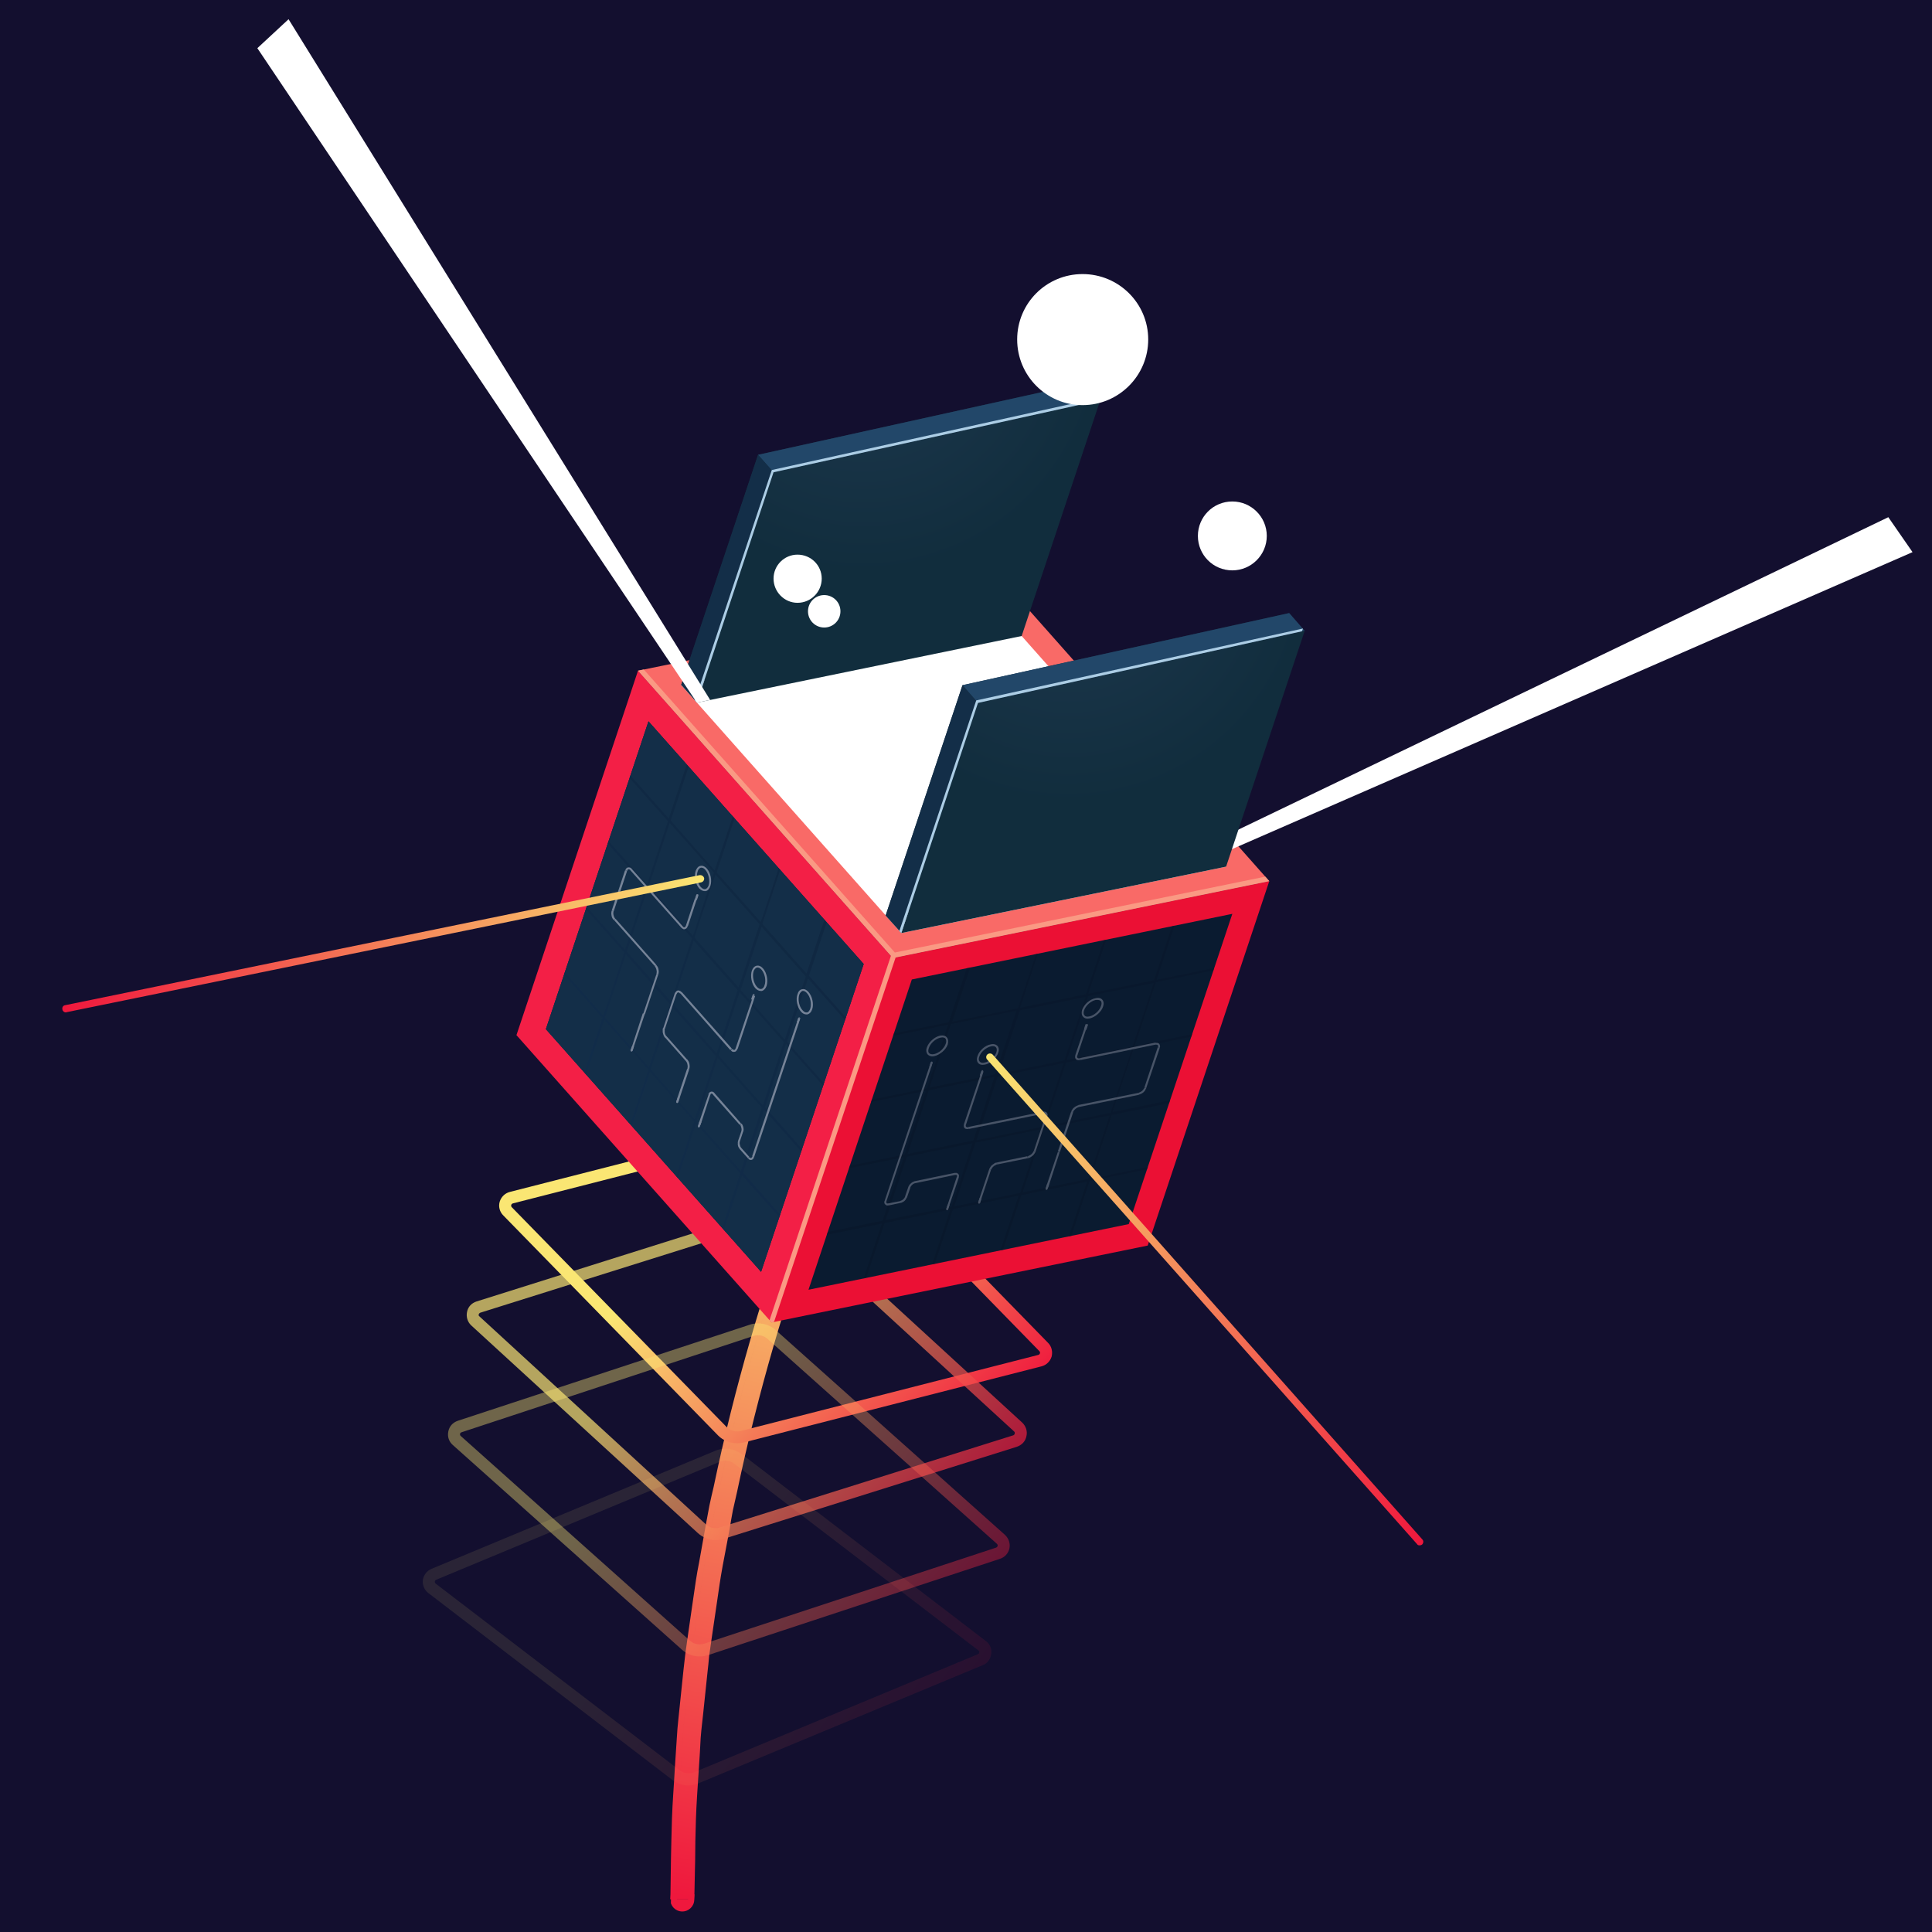 <svg version="1.2" xmlns="http://www.w3.org/2000/svg" viewBox="0 0 774 774" width="774" height="774"><defs><linearGradient id="P" gradientUnits="userSpaceOnUse"/><radialGradient id="g1" cx="0" cy="0" r="1" href="#P" gradientTransform="matrix(688.182,0,0,688.182,138.022,-22.979)"><stop stop-color="#130f2f"/><stop offset="1" stop-color="#130f2f"/></radialGradient><clipPath clipPathUnits="userSpaceOnUse" id="cp1"><path d="m336.65 439.42l0.91-1.84c1.18-2.38 4.06-3.35 6.44-2.18 2.38 1.18 3.35 4.06 2.18 6.44l-0.06 0.12-0.83 1.67z"/></clipPath><linearGradient id="g2" x2="1" href="#P" gradientTransform="matrix(-11.499,17.86,-9.654,-6.216,354.632,424.719)"><stop stop-color="#fae673"/><stop offset="1" stop-color="#fae573"/></linearGradient><linearGradient id="g3" x2="1" href="#P" gradientTransform="matrix(-70.376,318.905,-27.113,-5.983,346.121,441.955)"><stop stop-color="#fae673"/><stop offset="1" stop-color="#ef183d"/></linearGradient><clipPath clipPathUnits="userSpaceOnUse" id="cp2"><path d="m278.18 758.9l-0.03 1.95-0.01 0.22c-0.05 2.65-2.24 4.76-4.89 4.71-2.66-0.05-4.77-2.24-4.71-4.89l0.03-1.98z"/></clipPath><linearGradient id="g4" x2="1" href="#P" gradientTransform="matrix(-2.441,1.956,-2.066,-2.578,278.185,758.904)"><stop stop-color="#ef193d"/><stop offset="1" stop-color="#ef183d"/></linearGradient><linearGradient id="g5" x2="1" href="#P" gradientTransform="matrix(97.219,99.527,-59.843,58.455,329.527,445.471)"><stop stop-color="#fae673"/><stop offset="1" stop-color="#ef183d"/></linearGradient><linearGradient id="g6" x2="1" href="#P" gradientTransform="matrix(102.531,94.046,-56.547,61.649,314.257,482.549)"><stop stop-color="#fae673"/><stop offset="1" stop-color="#ef183d"/></linearGradient><linearGradient id="g7" x2="1" href="#P" gradientTransform="matrix(103.772,92.674,-55.723,62.397,306.168,528.766)"><stop stop-color="#fae673"/><stop offset="1" stop-color="#ef183d"/></linearGradient><linearGradient id="g8" x2="1" href="#P" gradientTransform="matrix(110.502,84.538,-50.83,66.442,292.244,578.829)"><stop stop-color="#fae673"/><stop offset="1" stop-color="#ef183d"/></linearGradient><clipPath clipPathUnits="userSpaceOnUse" id="cp3"><path d="m304.9 509.47l-86.21-97.21 41.09-123.26 86.2 97.22z"/></clipPath><linearGradient id="g9" x2="1" href="#P" gradientTransform="matrix(193.349,-127.214,218.462,332.036,74.686,283.275)"><stop stop-color="#123054"/><stop offset="1" stop-color="#0a1b30"/></linearGradient><clipPath clipPathUnits="userSpaceOnUse" id="cp4"><path d="m323.9 516.66l128.34-26.27 41.43-124.27-128.34 26.26z"/></clipPath><linearGradient id="g10" x2="1" href="#P" gradientTransform="matrix(194.944,-128.263,74.283,112.902,199.261,324.415)"><stop stop-color="#071528"/><stop offset="1" stop-color="#081629"/></linearGradient><clipPath clipPathUnits="userSpaceOnUse" id="cp5"><path d="m272.29 439.78l-0.62 1.86c-0.06 0.21-0.29 0.32-0.49 0.25-0.21-0.07-0.32-0.29-0.25-0.5l0.62-1.86z"/></clipPath><linearGradient id="g11" x2="1" href="#P" gradientTransform="matrix(1,0,0,1.932,270.431,442.884)"><stop stop-color="#dad9e8"/><stop offset="1" stop-color="#dad9e8"/></linearGradient><linearGradient id="g12" x2="1" href="#P" gradientTransform="matrix(.999,0,0,1.222,270.953,441.392)"><stop stop-color="#dad9e8"/><stop offset="1" stop-color="#dad9e8"/></linearGradient><clipPath clipPathUnits="userSpaceOnUse" id="cp6"><path d="m300.93 400.32l0.62-1.86c0.07-0.21 0.29-0.32 0.5-0.25 0.2 0.07 0.31 0.29 0.25 0.5l-0.62 1.86z"/></clipPath><linearGradient id="g13" x2="1" href="#P" gradientTransform="matrix(1,0,0,1.932,300.929,400.317)"><stop stop-color="#dad9e8"/><stop offset="1" stop-color="#dad9e8"/></linearGradient><clipPath clipPathUnits="userSpaceOnUse" id="cp7"><path d="m280.97 449.56l-0.62 1.86c-0.07 0.21-0.29 0.32-0.5 0.25-0.2-0.07-0.32-0.29-0.25-0.5l0.62-1.86z"/></clipPath><linearGradient id="g14" x2="1" href="#P" gradientTransform="matrix(1,0,0,1.932,279.106,452.667)"><stop stop-color="#dad9e8"/><stop offset="1" stop-color="#dad9e8"/></linearGradient><linearGradient id="g15" x2="1" href="#P" gradientTransform="matrix(1,0,0,1.388,279.604,451.126)"><stop stop-color="#dad9e8"/><stop offset="1" stop-color="#dad9e8"/></linearGradient><clipPath clipPathUnits="userSpaceOnUse" id="cp8"><path d="m319.19 409.71l0.62-1.86c0.07-0.21 0.29-0.32 0.5-0.25 0.2 0.07 0.31 0.29 0.24 0.5l-0.62 1.86z"/></clipPath><linearGradient id="g16" x2="1" href="#P" gradientTransform="matrix(1,0,0,1.932,319.188,409.711)"><stop stop-color="#dad9e8"/><stop offset="1" stop-color="#dad9e8"/></linearGradient><clipPath clipPathUnits="userSpaceOnUse" id="cp9"><path d="m254 419.15l-0.62 1.86c-0.07 0.2-0.29 0.32-0.5 0.25-0.2-0.07-0.32-0.29-0.25-0.5l0.62-1.86z"/></clipPath><linearGradient id="g17" x2="1" href="#P" gradientTransform="matrix(1,0,0,1.932,252.135,422.252)"><stop stop-color="#dad9e8"/><stop offset="1" stop-color="#dad9e8"/></linearGradient><linearGradient id="g18" x2="1" href="#P" gradientTransform="matrix(.999,0,0,2.105,252.655,420.76)"><stop stop-color="#dad9e8"/><stop offset="1" stop-color="#dad9e8"/></linearGradient><clipPath clipPathUnits="userSpaceOnUse" id="cp10"><path d="m278.44 360.36l0.62-1.86c0.07-0.2 0.29-0.31 0.5-0.24 0.2 0.06 0.31 0.29 0.24 0.49l-0.62 1.86z"/></clipPath><linearGradient id="g19" x2="1" href="#P" gradientTransform="matrix(1,0,0,1.932,278.438,360.365)"><stop stop-color="#dad9e8"/><stop offset="1" stop-color="#dad9e8"/></linearGradient><linearGradient id="g20" x2="1" href="#P" gradientTransform="matrix(5.756,6.492,-5.146,4.563,280.164,344.548)"><stop stop-color="#dad9e8"/><stop offset="1" stop-color="#dad9e8"/></linearGradient><linearGradient id="g21" x2="1" href="#P" gradientTransform="matrix(5.756,6.491,-5.147,4.564,302.636,384.56)"><stop stop-color="#dad9e8"/><stop offset="1" stop-color="#dad9e8"/></linearGradient><linearGradient id="g22" x2="1" href="#P" gradientTransform="matrix(5.756,6.492,-5.146,4.563,320.896,393.954)"><stop stop-color="#dad9e8"/><stop offset="1" stop-color="#dad9e8"/></linearGradient><clipPath clipPathUnits="userSpaceOnUse" id="cp11"><path d="m393.24 480.1l-0.62 1.86c-0.07 0.2-0.29 0.31-0.5 0.24-0.2-0.06-0.31-0.29-0.25-0.49l0.62-1.86z"/></clipPath><linearGradient id="g23" x2="1" href="#P" gradientTransform="matrix(1,0,0,1.932,391.377,483.2)"><stop stop-color="#dad9e8"/><stop offset="1" stop-color="#dad9e8"/></linearGradient><linearGradient id="g24" x2="1" href="#P" gradientTransform="matrix(.997,0,0,1.574,391.902,481.707)"><stop stop-color="#dad9e8"/><stop offset="1" stop-color="#dad9e8"/></linearGradient><clipPath clipPathUnits="userSpaceOnUse" id="cp12"><path d="m392.52 430.85l0.62-1.86c0.07-0.21 0.29-0.32 0.5-0.25 0.2 0.07 0.31 0.29 0.25 0.5l-0.62 1.86z"/></clipPath><linearGradient id="g25" x2="1" href="#P" gradientTransform="matrix(1,0,0,1.932,392.519,430.847)"><stop stop-color="#dad9e8"/><stop offset="1" stop-color="#dad9e8"/></linearGradient><clipPath clipPathUnits="userSpaceOnUse" id="cp13"><path d="m380.43 482.72l-0.62 1.86c-0.07 0.2-0.29 0.31-0.5 0.25-0.2-0.07-0.31-0.3-0.25-0.5l0.62-1.86z"/></clipPath><linearGradient id="g26" x2="1" href="#P" gradientTransform="matrix(1,0,0,1.932,378.567,485.821)"><stop stop-color="#dad9e8"/><stop offset="1" stop-color="#dad9e8"/></linearGradient><linearGradient id="g27" x2="1" href="#P" gradientTransform="matrix(.998,0,0,1.969,379.04,484.329)"><stop stop-color="#dad9e8"/><stop offset="1" stop-color="#dad9e8"/></linearGradient><clipPath clipPathUnits="userSpaceOnUse" id="cp14"><path d="m372.28 427.41l0.62-1.86c0.06-0.21 0.29-0.32 0.49-0.25 0.21 0.07 0.32 0.29 0.25 0.5l-0.62 1.86z"/></clipPath><linearGradient id="g28" x2="1" href="#P" gradientTransform="matrix(1,0,0,1.932,372.275,427.407)"><stop stop-color="#dad9e8"/><stop offset="1" stop-color="#dad9e8"/></linearGradient><clipPath clipPathUnits="userSpaceOnUse" id="cp15"><path d="m420.26 474.57l-0.62 1.86c-0.07 0.2-0.3 0.32-0.5 0.25-0.21-0.07-0.32-0.3-0.25-0.5l0.62-1.86z"/></clipPath><linearGradient id="g29" x2="1" href="#P" gradientTransform="matrix(1,0,0,1.932,418.392,477.672)"><stop stop-color="#dad9e8"/><stop offset="1" stop-color="#dad9e8"/></linearGradient><linearGradient id="g30" x2="1" href="#P" gradientTransform="matrix(.999,0,0,1.435,418.89,476.179)"><stop stop-color="#dad9e8"/><stop offset="1" stop-color="#dad9e8"/></linearGradient><clipPath clipPathUnits="userSpaceOnUse" id="cp16"><path d="m434.48 412.38l0.62-1.86c0.07-0.21 0.29-0.32 0.5-0.25 0.21 0.07 0.32 0.29 0.25 0.5l-0.62 1.86z"/></clipPath><linearGradient id="g31" x2="1" href="#P" gradientTransform="matrix(1,0,0,1.932,434.484,412.38)"><stop stop-color="#dad9e8"/><stop offset="1" stop-color="#dad9e8"/></linearGradient><linearGradient id="g32" x2="1" href="#P" gradientTransform="matrix(-8.499,1.739,-1.379,-6.737,443.338,398.94)"><stop stop-color="#dad9e8"/><stop offset="1" stop-color="#dad9e8"/></linearGradient><linearGradient id="g33" x2="1" href="#P" gradientTransform="matrix(-8.5,1.739,-1.379,-6.739,401.354,417.466)"><stop stop-color="#dad9e8"/><stop offset="1" stop-color="#dad9e8"/></linearGradient><linearGradient id="g34" x2="1" href="#P" gradientTransform="matrix(-8.5,1.739,-1.379,-6.738,381.11,414.026)"><stop stop-color="#dad9e8"/><stop offset="1" stop-color="#dad9e8"/></linearGradient><radialGradient id="g35" cx="0" cy="0" r="1" href="#P" gradientTransform="matrix(91.646,30.549,-30.549,91.646,340.033,125.875)"><stop stop-color="#1e394f"/><stop offset="1" stop-color="#112d3d"/></radialGradient><radialGradient id="g36" cx="0" cy="0" r="1" href="#P" gradientTransform="matrix(91.646,30.549,-30.549,91.646,346.273,132.917)"><stop stop-color="#1e394f"/><stop offset="1" stop-color="#112d3d"/></radialGradient><linearGradient id="g37" x2="1" href="#P" gradientTransform="matrix(-284.215,130.513,-6.852,-14.921,799.8,468.919)"><stop stop-color="#fff"/><stop offset="1" stop-color="#fff"/></linearGradient><radialGradient id="g38" cx="0" cy="0" r="1" href="#P" gradientTransform="matrix(91.646,30.549,-30.549,91.646,421.925,218.222)"><stop stop-color="#1e394f"/><stop offset="1" stop-color="#112d3d"/></radialGradient><radialGradient id="g39" cx="0" cy="0" r="1" href="#P" gradientTransform="matrix(91.646,30.549,-30.549,91.646,428.165,225.263)"><stop stop-color="#1e394f"/><stop offset="1" stop-color="#112d3d"/></radialGradient><linearGradient id="g40" x2="1" href="#P" gradientTransform="matrix(215.993,71.998,-41.958,125.874,66.491,279.159)"><stop stop-color="#ef183d"/><stop offset="1" stop-color="#fae673"/></linearGradient><linearGradient id="g41" x2="1" href="#P" gradientTransform="matrix(-215.993,-71.998,41.959,-125.877,611.631,493.644)"><stop stop-color="#ef183d"/><stop offset="1" stop-color="#fae673"/></linearGradient><linearGradient id="g42" x2="1" href="#P" gradientTransform="matrix(169.764,262.663,-13.79,8.913,355.934,-60.935)"><stop stop-color="#fff"/><stop offset="1" stop-color="#fff"/></linearGradient><radialGradient id="g43" cx="0" cy="0" r="1" href="#P" gradientTransform="matrix(13.816,0,0,13.816,493.669,214.719)"><stop stop-color="#fff"/><stop offset="1" stop-color="#fff"/></radialGradient><radialGradient id="g44" cx="0" cy="0" r="1" href="#P" gradientTransform="matrix(26.266,0,0,26.266,433.718,136.03)"><stop stop-color="#fff"/><stop offset="1" stop-color="#fff"/></radialGradient><radialGradient id="g45" cx="0" cy="0" r="1" href="#P" gradientTransform="matrix(9.632,0,0,9.632,319.547,231.822)"><stop stop-color="#fff"/><stop offset="1" stop-color="#fff"/></radialGradient><radialGradient id="g46" cx="0" cy="0" r="1" href="#P" gradientTransform="matrix(6.478,0,0,6.478,330.209,244.886)"><stop stop-color="#fff"/><stop offset="1" stop-color="#fff"/></radialGradient></defs><style>.a{fill:url(#g1)}.b{fill:url(#g2)}.c{fill:url(#g3)}.d{fill:url(#g4)}.e{fill:url(#g5)}.f{opacity:.7;fill:url(#g6)}.g{opacity:.4;fill:url(#g7)}.h{opacity:.1;fill:url(#g8)}.i{fill:#f31f46}.j{fill:#132e48}.k{fill:#eb1034}.l{fill:#0a1b30}.m{fill:#f96a67}.n{fill:#fa9983}.o{fill:#fff}.p{fill:url(#g9)}.q{fill:url(#g10)}.r{fill:url(#g11)}.s{fill:url(#g12)}.t{fill:url(#g13)}.u{fill:url(#g14)}.v{fill:url(#g15)}.w{fill:url(#g16)}.x{fill:url(#g17)}.y{fill:url(#g18)}.z{fill:url(#g19)}.A{fill:url(#g20)}.B{fill:url(#g21)}.C{fill:url(#g22)}.D{fill:url(#g23)}.E{fill:url(#g24)}.F{fill:url(#g25)}.G{fill:url(#g26)}.H{fill:url(#g27)}.I{fill:url(#g28)}.J{fill:url(#g29)}.K{fill:url(#g30)}.L{fill:url(#g31)}.M{fill:url(#g32)}.N{fill:url(#g33)}.O{fill:url(#g34)}.P{fill:url(#g35)}.Q{fill:#224769}.R{fill:url(#g36)}.S{fill:#accde5}.T{fill:url(#g37)}.U{fill:url(#g38)}.V{fill:url(#g39)}.W{fill:url(#g40)}.X{fill:url(#g41)}.Y{fill:url(#g42)}.Z{fill:url(#g43)}.a0{fill:url(#g44)}.a1{fill:url(#g45)}.a2{fill:url(#g46)}</style><path class="a" d="m1164 856h-1200v-900h1200z"/><g clip-path="url(#cp1)"><path class="b" d="m354.6 424.7q-2.1-1.1-2.1-1.1l-8.5 17.3q0 0 2.1 1.1zm-8.5 17.2q-2.1-1.1-2.1-1.1l-0.9 1.7q0 0 2.2 1.1zm6.4-18.4l-2.2-1.1-8.5 17.3 2.1 1.1zm-8.5 17.2l-2.1-1.1-0.9 1.8 2.2 1zm6.4-18.3l-2.2-1.1-8.5 17.2 2.1 1.1zm-8.5 17.3l-2.1-1.1-0.9 1.8 2.2 1zm6.3-18.3q0 0-2.1-1.1l-8.5 17.2q2.1 1.1 2.1 1.1zm-8.5 17.3q0 0-2.1-1.1l-0.9 1.8q2.1 1.1 2.1 1.1z"/></g><path class="c" d="m346.1 442q-2.1-1.1-2.1-1.1-0.9 1.7-0.9 1.7 0 0 2.2 1 0 0 0.8-1.6zm-67.6 302.9c0-4.4 0.1-9.8 0.3-16 0.2-6.1 0.7-13.1 1.2-20.7q0.4-5.7 0.7-11.9c0.3-4.1 0.9-8.3 1.3-12.6q0.7-6.5 1.4-13.4 0.4-3.4 0.7-6.9c0.3-2.3 0.7-4.6 1-7q1-7.1 2.1-14.3c0.7-4.9 1.4-9.8 2.3-14.7q1.4-7.4 2.8-14.8 0.6-3.8 1.3-7.5 0.8-3.7 1.7-7.5c8.3-39.7 20-78.7 30.6-107.3 5.2-14.3 10.1-26 13.6-34.1 3.6-8.1 5.8-12.6 5.8-12.6q-2.2-1-2.2-1c0 0-2.2 4.5-5.8 12.7-3.5 8.1-8.4 19.9-13.7 34.2-10.6 28.6-22.3 67.8-30.7 107.6q-0.8 3.8-1.6 7.5-0.7 3.8-1.4 7.5-1.4 7.5-2.7 14.9c-1 4.9-1.7 9.8-2.4 14.7q-1 7.3-2.1 14.4c-0.3 2.4-0.7 4.7-1 7q-0.3 3.5-0.7 7-0.7 6.8-1.4 13.3c-0.4 4.4-1 8.6-1.3 12.7q-0.3 6.2-0.7 11.9c-0.5 7.7-1 14.6-1.2 20.8-0.2 6.2-0.3 11.7-0.3 16.1-0.2 8.9-0.3 14-0.3 14q0 0 2.4 0c0 0 0.1-5.1 0.3-14zm-0.3 14q-2.4 0-2.4 0 0 0-0.1 2 0 0 2.4 0 0.1-2 0.1-2zm65.8-318l-2.2-1.1q-0.8 1.7-0.8 1.7l2.1 1.1q0 0 0.9-1.7zm-67.9 304c0-4.4 0.1-9.9 0.3-16.1 0.2-6.2 0.7-13.1 1.2-20.8q0.4-5.7 0.7-11.9c0.3-4.1 0.9-8.3 1.3-12.7q0.7-6.5 1.4-13.3 0.4-3.5 0.7-7c0.3-2.3 0.7-4.6 1-7q1.1-7.1 2.1-14.4c0.7-4.9 1.4-9.8 2.4-14.7q1.3-7.4 2.7-14.9 0.7-3.7 1.4-7.5 0.8-3.7 1.6-7.5c8.4-39.8 20.1-79 30.7-107.6 5.3-14.3 10.2-26.1 13.7-34.2 3.6-8.2 5.8-12.7 5.8-12.7l-2.1-1.1c0 0-2.3 4.6-5.9 12.8-3.5 8.2-8.5 20-13.7 34.4-10.7 28.7-22.4 68-30.8 107.9q-0.9 3.8-1.7 7.5-0.7 3.8-1.4 7.6-1.3 7.5-2.7 14.9c-1 4.9-1.6 9.9-2.3 14.7q-1.1 7.4-2.1 14.5c-0.4 2.4-0.8 4.7-1 7q-0.4 3.5-0.8 7-0.7 6.9-1.4 13.4c-0.4 4.4-1 8.6-1.2 12.7q-0.4 6.2-0.8 12c-0.5 7.6-1 14.6-1.2 20.8-0.2 6.3-0.3 11.7-0.3 16.2-0.2 8.9-0.3 14-0.3 14h2.4c0 0 0.1-5.1 0.3-14zm-0.3 14h-2.4q0 0-0.1 2h2.4q0.1-2 0.1-2zm66-319.1l-2.1-1.1q-0.9 1.8-0.9 1.8l2.2 1q0 0 0.8-1.7zm-68.1 305.1c0-4.5 0.1-9.9 0.3-16.2 0.2-6.2 0.7-13.2 1.2-20.8q0.4-5.8 0.8-12c0.2-4.1 0.8-8.3 1.2-12.7q0.7-6.5 1.4-13.4 0.4-3.5 0.8-7c0.2-2.3 0.6-4.6 1-7q1-7.1 2.1-14.5c0.7-4.8 1.3-9.8 2.3-14.7q1.4-7.4 2.7-14.9 0.7-3.8 1.4-7.6 0.8-3.7 1.7-7.5c8.4-39.9 20.1-79.2 30.8-107.9 5.2-14.4 10.2-26.2 13.7-34.4 3.6-8.2 5.9-12.8 5.9-12.8l-2.2-1c0 0-2.3 4.6-5.9 12.8-3.5 8.3-8.5 20.1-13.8 34.5-10.7 28.9-22.4 68.2-30.9 108.4q-0.8 3.7-1.6 7.5-0.7 3.7-1.4 7.5-1.4 7.5-2.8 15c-0.9 4.9-1.6 9.9-2.3 14.8q-1.1 7.3-2.1 14.5c-0.4 2.3-0.7 4.7-1 7q-0.4 3.6-0.8 7-0.7 6.9-1.4 13.5c-0.4 4.4-1 8.6-1.2 12.7q-0.4 6.3-0.8 12c-0.4 7.7-1 14.7-1.2 20.9-0.2 6.3-0.3 11.7-0.4 16.2-0.1 9-0.2 14.1-0.2 14.1h2.4c0 0 0.1-5.1 0.3-14zm-0.3 14h-2.4q0 0-0.1 2h2.4q0.1-2 0.1-2zm66.3-320.2q0 0-2.1-1.1-0.9 1.8-0.9 1.8 2.1 1.1 2.1 1.1 0 0 0.9-1.8zm-68.5 306.1c0.1-4.5 0.2-9.9 0.4-16.2 0.2-6.2 0.8-13.2 1.2-20.9q0.4-5.7 0.8-12c0.2-4.1 0.8-8.3 1.2-12.7q0.7-6.6 1.4-13.5 0.4-3.4 0.8-7c0.3-2.3 0.6-4.7 1-7q1-7.2 2.1-14.5c0.7-4.9 1.4-9.9 2.3-14.8q1.4-7.5 2.8-15 0.7-3.8 1.4-7.5 0.8-3.8 1.6-7.5c8.5-40.2 20.2-79.5 30.9-108.4 5.3-14.4 10.3-26.2 13.8-34.5 3.6-8.2 5.9-12.8 5.9-12.8q0 0-2.1-1.1c0 0-2.3 4.7-6 13-3.6 8.2-8.5 20.1-13.8 34.6-10.8 28.9-22.6 68.4-31 108.7q-0.9 3.7-1.7 7.5-0.7 3.8-1.4 7.5-1.4 7.6-2.7 15.1c-1 4.9-1.7 9.9-2.4 14.8q-1.1 7.4-2.1 14.5c-0.3 2.4-0.7 4.8-1 7.1q-0.4 3.6-0.8 7-0.7 6.9-1.4 13.5c-0.4 4.4-1 8.7-1.2 12.8q-0.4 6.3-0.8 12.1c-0.4 7.6-1 14.7-1.2 21-0.2 6.2-0.3 11.7-0.4 16.2-0.1 9-0.2 14.1-0.2 14.1q2.4 0 2.4 0c0 0 0.1-5.1 0.2-14.1zm-0.2 14.1q0 0-2.4 0 0 0-0.1 2 2.4 0 2.4 0 0.1-2 0.1-2z"/><g clip-path="url(#cp2)"><path class="d" d="m278.2 758.9q-2.4 0-2.4 0l-0.1 2q0 0 2.4 0zm0 1.9q-2.4 0-2.4 0l-0.4 19.2q0 0 2.4 0zm-2.3-1.9h-2.4l-0.1 1.9h2.4zm0 2h-2.4l-0.4 19.2h2.4zm-2.3-1.9h-2.4l-0.1 1.9h2.4zm0 2h-2.4l-0.4 19.2h2.4zm-2.4-2q0 0-2.4 0v2q2.4 0 2.4 0zm0 2q0 0-2.4 0l-0.4 19.2q2.4 0 2.4 0z"/></g><path fill-rule="evenodd" class="e" d="m295.3 578.2c-2.9 0-5.6-1.1-7.6-3.1l-86.1-88.2c-1.4-1.4-2-3.5-1.4-5.5 0.6-1.9 2.1-3.4 4.1-3.9l119.3-30.5c3.7-0.9 7.6 0.1 10.2 2.8l86.1 88.2c1.4 1.4 1.9 3.5 1.4 5.5-0.6 1.9-2.1 3.4-4.1 3.9l-119.3 30.5q-1.3 0.3-2.6 0.3zm30.9-126.7q-0.7 0-1.4 0.1l-119.3 30.5c-0.5 0.1-0.6 0.5-0.7 0.6 0 0.2-0.1 0.6 0.2 0.9l86.1 88.1c1.5 1.5 3.6 2.1 5.6 1.6l119.3-30.5c0.4-0.1 0.6-0.5 0.6-0.6 0.1-0.2 0.1-0.6-0.2-0.9l-86-88.1c-1.1-1.1-2.6-1.7-4.2-1.7z"/><path fill-rule="evenodd" class="f" d="m286.7 617c-2.6 0-5.1-1-7.1-2.8l-90.8-83.2c-1.5-1.4-2.1-3.4-1.7-5.4 0.4-2.1 1.9-3.6 3.8-4.2l117.5-37c3.6-1.1 7.6-0.3 10.4 2.3l90.7 83.2c1.5 1.4 2.2 3.5 1.7 5.5-0.4 2-1.8 3.5-3.8 4.2l-117.5 36.9q-1.6 0.5-3.2 0.5zm24.9-128.3q-0.9 0-1.7 0.3l-117.5 36.9c-0.4 0.2-0.6 0.5-0.6 0.7-0.1 0.2-0.1 0.5 0.3 0.8l90.7 83.3c1.5 1.4 3.7 1.9 5.7 1.2l117.5-36.9c0.4-0.2 0.5-0.5 0.5-0.7 0.1-0.2 0.1-0.5-0.2-0.8l-90.8-83.3c-1.1-1-2.5-1.5-3.9-1.5z"/><path fill-rule="evenodd" class="g" d="m280.3 663.6c-2.6 0-5.1-0.9-7.1-2.7l-91.8-82c-1.6-1.4-2.2-3.4-1.8-5.4 0.4-2.1 1.8-3.6 3.8-4.3l117-38.5c3.5-1.2 7.5-0.4 10.3 2.1l91.9 82.1c1.5 1.4 2.2 3.4 1.8 5.4-0.4 2-1.9 3.6-3.8 4.2l-117 38.6q-1.6 0.5-3.3 0.5zm-3.9-6.3c1.6 1.4 3.7 1.8 5.7 1.2l117-38.5c0.4-0.2 0.5-0.5 0.6-0.7 0-0.2 0-0.5-0.3-0.8l-91.9-82.1c-1.5-1.4-3.7-1.8-5.6-1.2l-117 38.6c-0.4 0.1-0.6 0.5-0.6 0.6 0 0.2-0.1 0.6 0.3 0.9z"/><path fill-rule="evenodd" class="h" d="m275.9 715.3c-2.3 0-4.6-0.8-6.5-2.2l-97.8-74.9c-1.6-1.2-2.4-3.2-2.2-5.2 0.3-2 1.6-3.7 3.5-4.5l113.7-47.3c3.5-1.5 7.5-0.9 10.5 1.3l97.8 74.9c1.7 1.2 2.5 3.2 2.2 5.2-0.3 2.1-1.5 3.8-3.4 4.5l-113.8 47.3c-1.3 0.6-2.7 0.9-4 0.9zm-3.5-6c1.6 1.2 3.8 1.5 5.7 0.7l113.7-47.3c0.4-0.2 0.5-0.5 0.5-0.7 0.1-0.2 0.1-0.5-0.3-0.8l-97.8-74.8c-1.7-1.3-3.9-1.6-5.8-0.8l-113.7 47.3c-0.4 0.2-0.5 0.5-0.5 0.7 0 0.2 0 0.6 0.3 0.8z"/><path class="i" d="m309.1 529.8l-102.2-115.1 48.7-146 102.1 115.1z"/><path class="j" d="m304.9 509.5l-86.2-97.2 41.1-123.3 86.2 97.2z"/><path class="j" d="m304.9 509.5l-86.2-97.2 41.1-123.3 86.2 97.2z"/><path class="j" d="m304.9 509.5l-86.2-97.2 41.1-123.3 86.2 97.2z"/><path class="k" d="m459.8 499l-150.7 30.8 48.6-146 150.8-30.8z"/><path class="l" d="m452.2 490.4l-128.3 26.3 41.4-124.3 128.4-26.3z"/><path class="m" d="m357.7 383.8l-102.1-115.1 150.8-30.9 102.1 115.2z"/><path class="n" d="m358.5 381.6l-100.6-113.4-2.3 0.5 102.1 115.1 150.8-30.8-1.6-1.8z"/><path class="o" d="m361.1 373.8l-88.2-99.4 130.2-26.6 88.1 99.4z"/><g clip-path="url(#cp3)" style="opacity:.5"><path fill-rule="evenodd" class="p" d="m350.6 386.3l-8.5 25.3 1.8 2-0.3 1-1.8-2-8.4 25.3 1.7 2-0.3 1-1.8-2-8.4 25.3 1.8 2-0.4 1.1-1.8-2-8.4 25.2 1.8 2-0.4 1.1-1.7-2-8.5 25.3 1.8 2-0.3 1-1.8-2-0.9 2.5-0.7-0.8 0.9-2.5-17.7-20-0.9 2.6-0.7-0.8 0.9-2.6-17.7-19.9-0.9 2.5-0.7-0.8 0.8-2.5-17.6-20-0.9 2.6-0.7-0.9 0.8-2.5-17.6-19.9-0.9 2.5-0.7-0.8 0.8-2.6-17.6-19.9-0.9 2.5-0.7-0.8 0.8-2.5-1.8-2 0.4-1.1 1.8 2 8.4-25.2-1.8-2 0.4-1.1 1.7 2 8.5-25.3-1.8-2 0.3-1 1.8 2 8.4-25.3-1.7-2 0.3-1 1.8 2 8.4-25.3-1.8-2 0.4-1 1.8 2 8.4-25.3-1.8-2 0.4-1.1 1.7 2 0.9-2.5 0.7 0.8-0.8 2.6 17.6 19.9 0.9-2.5 0.7 0.8-0.8 2.5 17.7 19.9 0.8-2.5 0.7 0.8-0.8 2.6 17.7 19.9 0.8-2.5 0.7 0.8-0.8 2.5 17.7 20 0.8-2.6 0.7 0.9-0.8 2.5 17.7 19.9 0.8-2.5 0.8 0.8-0.9 2.6 1.8 2-0.4 1zm-36.8-41.5l-8.4 25.3 17.7 19.9 8.4-25.3zm-17.9 50.8l8.4-25.3-17.7-19.9-8.4 25.2zm-18-18.8l-8.5 25.2 17.7 20 8.4-25.3zm8.1-27.2l-17.7-19.9-8.4 25.3 17.7 19.9zm-26.5 6.4l-8.4 25.3 17.7 19.9 8.4-25.3zm-8.8 26.4l-8.4 25.2 17.7 20 8.4-25.3zm10 46l17.6 20 8.5-25.3-17.7-19.9zm18.4 20.7l17.7 20 8.4-25.3-17.7-20zm26.5-6.3l8.4-25.3-17.7-20-8.4 25.3zm8.8-26.3l8.4-25.3-17.7-19.9-8.4 25.3zm-18.9-92.3l-8.4 25.3 17.7 19.9 8.4-25.3zm-18.4-20.7l-8.4 25.2 17.6 20 8.5-25.3zm-26.9 4.5l17.7 19.9 8.4-25.2-17.7-20zm-8.7 26.3l17.7 20 8.4-25.3-17.7-19.9zm-8.8 26.3l17.7 19.9 8.4-25.2-17.7-20zm-8.7 26.3l17.7 20 8.4-25.3-17.7-19.9zm8.9 46.2l8.4-25.3-17.6-19.9-8.5 25.3zm18.4 20.7l8.5-25.2-17.7-20-8.4 25.3zm18.4 20.8l8.4-25.3-17.7-19.9-8.4 25.2zm18.4 20.8l8.4-25.3-17.7-19.9-8.4 25.3zm26.9-4.6l-17.7-19.9-8.4 25.3 17.6 19.9zm8.8-26.3l-17.7-19.9-8.4 25.2 17.7 20zm8.8-26.3l-17.7-20-8.4 25.3 17.6 19.9zm8.8-26.3l-17.7-19.9-8.4 25.3 17.7 19.9zm8.8-26.3l-17.7-20-8.4 25.3 17.6 19.9z"/></g><g clip-path="url(#cp4)" style="opacity:.5"><path fill-rule="evenodd" class="q" d="m358.9 390.2l0.4-1 2.6-0.6 0.9-2.5 1.1-0.3-0.9 2.6 26.3-5.4 0.9-2.5 1.1-0.3-0.9 2.6 26.3-5.4 0.9-2.6 1.1-0.2-0.9 2.6 26.4-5.4 0.8-2.6 1.1-0.2-0.9 2.6 26.4-5.4 0.8-2.6 1.1-0.2-0.8 2.6 26.3-5.4 0.8-2.6 1.1-0.2-0.8 2.6 2.6-0.6-0.4 1.1-2.6 0.5-8.5 25.5 2.7-0.5-0.4 1-2.6 0.6-8.5 25.4 2.6-0.5-0.3 1-2.7 0.6-8.5 25.5 2.7-0.6-0.4 1.1-2.6 0.5-8.5 25.5 2.6-0.5-0.3 1-2.7 0.6-8.5 25.4 2.7-0.5-0.4 1.1-2.6 0.5-0.9 2.6-1.1 0.2 0.9-2.6-26.3 5.4-0.9 2.6-1.1 0.2 0.9-2.6-26.3 5.4-0.9 2.6-1.1 0.2 0.9-2.6-26.3 5.4-0.9 2.6-1.1 0.2 0.9-2.5-26.4 5.3-0.8 2.6-1.1 0.2 0.9-2.5-26.4 5.3-0.8 2.6-1.1 0.2 0.9-2.5-2.7 0.5 0.4-1 2.6-0.6 8.5-25.5-2.6 0.6 0.3-1.1 2.7-0.5 8.4-25.5-2.6 0.5 0.4-1 2.6-0.6 8.5-25.4-2.6 0.5 0.3-1.1 2.6-0.5 8.5-25.5-2.6 0.6 0.4-1.1 2.6-0.5 8.5-25.5zm31.1-6.4l-8.5 25.5 26.3-5.4 8.5-25.5zm36.4 41l8.5-25.4-26.3 5.4-8.5 25.4zm-26.7 6.5l-8.5 25.5 26.4-5.4 8.5-25.5zm27.7-6.7l26.3-5.4 8.5-25.4-26.3 5.3zm-0.3 1.1l-8.5 25.5 26.3-5.4 8.5-25.5zm-8.9 26.5l-8.5 25.5 26.3-5.4 8.5-25.4zm-1.1 0.2l-26.3 5.4-8.5 25.5 26.4-5.4zm-27.5 5.6l-26.3 5.4-8.5 25.4 26.4-5.3zm0.3-1.1l8.5-25.5-26.3 5.4-8.5 25.5zm8.8-26.5l8.5-25.5-26.3 5.4-8.5 25.4zm18.4-52.2l-8.4 25.5 26.3-5.4 8.5-25.5zm27.4-5.6l-8.5 25.5 26.3-5.4 8.5-25.5zm53.7-11l-26.3 5.4-8.5 25.5 26.3-5.4zm-8.8 26.5l-26.3 5.4-8.5 25.5 26.3-5.4zm-8.9 26.6l-26.3 5.3-8.5 25.5 26.3-5.4zm-8.8 26.6l-26.3 5.4-8.5 25.5 26.3-5.4zm-17.3 52l8.4-25.5-26.3 5.4-8.5 25.5zm-27.4 5.6l8.5-25.5-26.3 5.4-8.5 25.5zm-27.4 5.6l8.5-25.5-26.3 5.4-8.5 25.5zm-27.4 5.6l8.5-25.5-26.3 5.4-8.5 25.5zm-53.8 10.9l26.4-5.3 8.5-25.5-26.4 5.4zm8.9-26.6l26.3-5.4 8.5-25.4-26.3 5.3zm8.8-26.5l26.3-5.4 8.5-25.5-26.3 5.4zm8.9-26.5l26.3-5.4 8.5-25.5-26.3 5.4zm8.8-26.5l26.3-5.4 8.5-25.5-26.3 5.4z"/></g><g style="opacity:.5"><g clip-path="url(#cp5)"><path class="r" d="m270.4 442.9q0.4 0.1 0.8 0.2l0.5-1.5q-0.4-0.1-0.8-0.2zm0.5-1.5q0.4 0.1 0.8 0.2l0.6-1.8q-0.4-0.1-0.8-0.3z"/></g><path class="s" d="m270.9 441.4q0.4 0.1 0.8 0.2 0.6-1.8 0.6-1.8-0.4-0.1-0.8-0.3 0 0-0.6 1.9zm0.6-1.9q0.4 0.2 0.8 0.3l3.8-11.4q-0.4-0.1-0.8-0.3zm3.9-11.4q0.3 0.1 0.7 0.3v-0.1q-0.4-0.1-0.7-0.2zm0 0q0.3 0.1 0.7 0.2c0.1 0 0.2-1 0.2-1q-0.4 0-0.8 0c0 0-0.1 0.8-0.1 0.8zm-0.1-2.1c0.2 0.7 0.2 1.3 0.2 1.3q0.4 0 0.8 0c0 0 0-0.8-0.2-1.5-0.2-0.7-0.8-1.4-0.8-1.4q-0.3 0.3-0.6 0.6c0 0 0.4 0.4 0.6 1zm-0.6-1q0.3-0.3 0.6-0.6-0.3 0.3-0.6 0.5zm0 0q0.3-0.3 0.6-0.5l-8.3-9.4q-0.3 0.3-0.6 0.5zm-8.3-9.3q0.3-0.3 0.6-0.6h-0.1q-0.3 0.3-0.6 0.5zm-0.7-1.4c0.2 0.8 0.7 1.4 0.7 1.4q0.3-0.3 0.6-0.5c0 0-0.4-0.5-0.6-1.1-0.2-0.6-0.1-1.3-0.1-1.3q-0.4 0-0.8 0c0 0-0.1 0.8 0.2 1.5zm-0.2-1.5q0.4 0 0.8 0c-0.1 0 0-0.7 0.1-0.7q-0.4-0.1-0.8-0.2c0-0.1-0.2 0.9-0.1 0.9zm0.1-0.9q0.4 0.1 0.8 0.2-0.4-0.2-0.8-0.3zm0.1 0q0.3 0.1 0.7 0.2l4.6-13.9q-0.3-0.1-0.7-0.2zm4.6-13.9q0.4 0.1 0.8 0.2-0.4-0.1-0.8-0.3zm0.6-0.8c-0.4 0.3-0.6 0.8-0.6 0.8q0.4 0.1 0.8 0.3c0 0 0.1-0.4 0.3-0.6 0.2-0.2 0.4-0.1 0.4-0.1q0-0.4 0.1-0.8c0 0-0.7-0.1-1 0.4zm1.6-0.2c-0.2-0.1-0.6-0.2-0.6-0.2q-0.1 0.4-0.1 0.8c0 0 0.2 0 0.3 0.1 0.2 0.1 0.3 0.3 0.3 0.3q0.3-0.3 0.6-0.6c0 0-0.2-0.2-0.5-0.4zm0.5 0.4q-0.3 0.3-0.6 0.6h0.1q0.2-0.3 0.5-0.5zm0.1 0q-0.3 0.3-0.6 0.5l20.1 22.8q0.3-0.3 0.6-0.6zm20.2 22.8q-0.3 0.2-0.6 0.5 0.3-0.2 0.6-0.5zm0.4 0.3c-0.2-0.1-0.4-0.3-0.4-0.3q-0.2 0.3-0.5 0.6c0 0 0.2 0.2 0.4 0.4 0.3 0.2 0.7 0.2 0.7 0.2q0-0.4 0.1-0.8c0 0-0.2 0-0.3-0.1zm0.7 0c-0.2 0.2-0.4 0.1-0.4 0.1q-0.1 0.4-0.1 0.8c-0.1 0 0.6 0.1 1-0.3 0.4-0.4 0.5-0.9 0.5-0.9q-0.3-0.1-0.7-0.2c0 0-0.1 0.3-0.3 0.5zm0.3-0.5q0.4 0.1 0.7 0.2h0.1q-0.4-0.1-0.8-0.3zm0 0q0.4 0.1 0.8 0.3l6.4-19.4q-0.4-0.1-0.7-0.3zm6.4-19.3q0.4 0.1 0.8 0.2 0 0 0.6-1.8-0.4-0.2-0.8-0.3-0.6 1.9-0.6 1.9z"/><g clip-path="url(#cp6)"><path class="t" d="m300.9 400.3q0.4 0.1 0.8 0.3l0.6-1.9q-0.4-0.1-0.8-0.2zm0.7-1.9q0.3 0.1 0.7 0.2l0.5-1.4q-0.4-0.2-0.7-0.3z"/></g><g clip-path="url(#cp7)"><path class="u" d="m279.1 452.7q0.4 0.1 0.8 0.2l0.4-1.5q-0.3-0.1-0.7-0.2zm0.5-1.5q0.4 0.1 0.7 0.2l0.7-1.8q-0.4-0.2-0.8-0.3z"/></g><path class="v" d="m279.6 451.2q0.4 0.1 0.7 0.2 0.7-1.8 0.7-1.8-0.4-0.2-0.8-0.3 0 0-0.6 1.9zm0.6-1.9q0.4 0.1 0.8 0.3l3.6-11q-0.4-0.1-0.7-0.2zm3.6-10.9q0.4 0.1 0.8 0.2-0.4-0.2-0.8-0.3zm0.5-0.8c-0.4 0.4-0.5 0.8-0.5 0.8q0.4 0.1 0.8 0.2c0 0 0.1-0.3 0.2-0.4 0.2-0.1 0.3-0.1 0.3-0.1q0.1-0.4 0.1-0.8c0.1 0-0.5 0-0.9 0.3zm1.5-0.1c-0.2-0.1-0.6-0.2-0.6-0.2q0 0.4-0.1 0.8c0-0.1 0.5 0.3 0.5 0.3q0.3-0.3 0.6-0.5c0 0-0.1-0.2-0.4-0.4zm0.4 0.4q-0.3 0.2-0.6 0.5h0.1q0.3-0.2 0.6-0.5zm0 0q-0.3 0.3-0.6 0.6l10.7 12.1q0.3-0.3 0.6-0.5zm10.8 12.1q-0.3 0.3-0.6 0.5v0.1q0.3-0.3 0.6-0.6zm0.7 1.3c-0.2-0.7-0.6-1.2-0.6-1.2q-0.3 0.2-0.6 0.5c0 0 0.3 0.4 0.4 0.9 0.2 0.5 0.2 1.1 0.2 1.1q0.4 0 0.8 0c0 0 0-0.7-0.2-1.3zm0.2 1.3q-0.4 0-0.8 0c0 0-0.1 0.6-0.1 0.6q0.4 0.1 0.7 0.2c0.1 0 0.2-0.8 0.2-0.8zm-0.2 0.8q-0.3-0.1-0.7-0.2 0.4 0.2 0.7 0.3zm0 0q-0.4-0.1-0.7-0.2l-1.3 3.8q0.4 0.1 0.7 0.3zm-1.2 3.8q-0.4-0.1-0.8-0.3v0.1q0.4 0.1 0.8 0.2zm-0.1 0.1q-0.3-0.2-0.7-0.3c0 0-0.2 0.9-0.1 0.9q0.3 0 0.7 0c0 0 0.1-0.7 0.1-0.6zm0.1 1.6c-0.2-0.5-0.2-1-0.2-1q-0.4 0-0.7 0c0 0-0.1 0.6 0.1 1.3 0.2 0.6 0.7 1.2 0.7 1.2q0.3-0.3 0.6-0.5c0 0-0.4-0.4-0.5-1zm0.5 1q-0.3 0.2-0.6 0.5 0.3-0.3 0.6-0.5zm0 0q-0.3 0.3-0.6 0.5l3.2 3.6q0.3-0.2 0.6-0.5zm3.2 3.6q-0.3 0.3-0.6 0.5v0.1q0.3-0.3 0.6-0.6zm0.1 0.1q-0.3 0.2-0.6 0.5c0 0 0.1 0.2 0.4 0.4 0.2 0.1 0.5 0.2 0.5 0.2q0.1-0.4 0.1-0.8c0.1 0.1-0.5-0.3-0.4-0.3zm0.8 0.2c-0.2 0.1-0.4 0.1-0.4 0.1q0 0.4-0.1 0.8c0 0 0.6 0.1 1-0.3 0.3-0.3 0.5-0.8 0.5-0.8q-0.4-0.1-0.8-0.2c0 0-0.1 0.3-0.2 0.4zm0.2-0.4q0.4 0.1 0.8 0.2-0.4-0.1-0.8-0.2zm0-0.1q0.4 0.1 0.8 0.3l17.9-53.7q-0.4-0.1-0.8-0.2zm17.9-53.7q0.4 0.2 0.7 0.3 0 0 0.7-1.9-0.4-0.1-0.8-0.2-0.6 1.8-0.6 1.8z"/><g clip-path="url(#cp8)"><path class="w" d="m319.2 409.7q0.4 0.1 0.7 0.3l0.7-1.9q-0.4-0.1-0.8-0.2zm0.6-1.9q0.4 0.1 0.8 0.2l0.5-1.5q-0.4-0.1-0.8-0.2z"/></g><g clip-path="url(#cp9)"><path class="x" d="m252.1 422.3q0.4 0.1 0.8 0.2l0.5-1.5q-0.4-0.1-0.8-0.2zm0.5-1.5q0.4 0.1 0.8 0.2l0.6-1.8q-0.4-0.2-0.7-0.3z"/></g><path class="y" d="m252.6 420.8q0.4 0.1 0.8 0.2 0.6-1.9 0.6-1.9-0.4-0.1-0.7-0.2 0 0-0.7 1.9zm0.7-1.9q0.3 0.1 0.7 0.2l4.3-12.8q-0.4-0.1-0.8-0.3zm4.3-12.8q0.4 0.1 0.8 0.2-0.4-0.1-0.8-0.3zm0.1 0q0.3 0.1 0.7 0.2l5.3-15.9q-0.4-0.1-0.7-0.2zm5.3-15.9q0.3 0.1 0.7 0.2-0.4-0.1-0.7-0.2zm0-0.1q0.3 0.1 0.7 0.3c0.1 0 0.2-1 0.2-1q-0.4 0-0.8 0c0 0-0.1 0.7-0.1 0.7zm-0.1-1.9c0.2 0.6 0.2 1.2 0.2 1.2q0.4 0 0.8 0c0 0 0-0.8-0.2-1.5-0.2-0.7-0.8-1.3-0.8-1.3q-0.3 0.2-0.6 0.5c0 0 0.4 0.4 0.6 1.1zm-0.6-1.1q0.3-0.3 0.6-0.5v-0.1q-0.3 0.3-0.6 0.6zm0-0.1q0.3-0.2 0.6-0.5l-16.3-18.4q-0.3 0.2-0.6 0.5zm-16.4-18.4q0.3-0.3 0.6-0.5v-0.1q-0.3 0.3-0.6 0.5zm-0.8-1.3c0.2 0.7 0.8 1.3 0.8 1.3q0.3-0.2 0.6-0.5c0 0-0.4-0.5-0.6-1.1-0.2-0.6-0.2-1.2-0.2-1.2q-0.4 0-0.8 0c0 0 0 0.7 0.2 1.5zm-0.2-1.5q0.4 0 0.8 0c0 0 0.1-0.8 0.1-0.7q-0.3-0.2-0.7-0.3c-0.1 0-0.2 1-0.2 1zm0.2-1q0.4 0.1 0.7 0.3v-0.1q-0.3-0.1-0.7-0.2zm0-0.1q0.4 0.2 0.8 0.3l5.3-16q-0.4-0.1-0.8-0.3zm5.4-16q0.4 0.2 0.7 0.3-0.3-0.2-0.7-0.3zm0.5-0.9c-0.4 0.4-0.5 0.9-0.5 0.9q0.4 0.1 0.8 0.2c0 0 0.1-0.3 0.2-0.5 0.2-0.2 0.5-0.1 0.5-0.1q0-0.4 0-0.8c0.1 0-0.6-0.1-1 0.3zm1.7-0.1c-0.3-0.2-0.7-0.2-0.7-0.2q0 0.4 0 0.8c0 0 0.1 0 0.3 0.1 0.1 0.1 0.3 0.2 0.3 0.2q0.3-0.2 0.5-0.5c0 0-0.1-0.2-0.4-0.4zm0.4 0.4q-0.2 0.3-0.5 0.5v0.1q0.3-0.3 0.6-0.5zm0 0q-0.3 0.2-0.6 0.5l20.5 23.1q0.3-0.3 0.6-0.5zm20.4 23q-0.3 0.3-0.6 0.6h0.1q0.3-0.3 0.6-0.5zm0.3 0.3c-0.2-0.1-0.3-0.3-0.3-0.3q-0.3 0.3-0.6 0.5c0 0 0.2 0.2 0.5 0.4 0.2 0.2 0.6 0.3 0.6 0.3q0-0.4 0.1-0.8c0 0-0.2 0-0.3-0.1zm0.7-0.1c-0.2 0.2-0.4 0.2-0.4 0.2q-0.1 0.4-0.1 0.8c0 0 0.6 0 1-0.4 0.4-0.4 0.5-0.8 0.5-0.8q-0.3-0.1-0.7-0.3c0 0-0.1 0.4-0.3 0.5zm0.3-0.5q0.4 0.2 0.7 0.3v-0.1q-0.3-0.1-0.7-0.2zm0 0q0.4 0.1 0.8 0.2l3.5-10.6q-0.4-0.1-0.8-0.2zm3.6-10.6q0.3 0.1 0.7 0.2 0 0 0.6-1.8-0.3-0.2-0.7-0.3-0.6 1.9-0.6 1.9z"/><g clip-path="url(#cp10)"><path class="z" d="m278.4 360.4q0.4 0.1 0.8 0.2l0.6-1.8q-0.4-0.2-0.7-0.3zm0.6-1.9q0.4 0.2 0.7 0.3l0.5-1.5q-0.4-0.1-0.7-0.2z"/></g><path fill-rule="evenodd" class="A" d="m282.3 357c-0.7 0-1.5-0.4-2.2-1.1-1.5-1.7-2.1-4.9-1.4-7 0.4-1.1 1.1-1.9 1.9-2 0.9-0.2 1.8 0.2 2.6 1.1 1.5 1.7 2.1 4.8 1.4 6.9-0.4 1.2-1 1.9-1.9 2.1q-0.2 0-0.4 0zm-1.3-9.4q-0.1 0-0.2 0c-0.6 0.2-1.1 0.7-1.3 1.5-0.7 1.9-0.1 4.7 1.2 6.2 0.6 0.7 1.3 1 1.8 0.9 0.6-0.1 1.1-0.7 1.4-1.5 0.6-1.9 0-4.7-1.3-6.2-0.5-0.6-1-0.9-1.6-0.9z"/><path fill-rule="evenodd" class="B" d="m304.8 397c-0.8 0-1.5-0.4-2.2-1.1-1.5-1.7-2.1-4.9-1.4-7 0.4-1.1 1-1.8 1.9-2 0.9-0.2 1.8 0.2 2.6 1.1 1.5 1.7 2.1 4.8 1.4 7-0.4 1.1-1.1 1.8-1.9 2q-0.2 0-0.4 0zm-1.3-9.4q-0.1 0-0.2 0c-0.6 0.2-1.1 0.7-1.4 1.5-0.6 2 0 4.7 1.3 6.2 0.6 0.7 1.2 1 1.8 0.9 0.6-0.1 1.1-0.7 1.3-1.5 0.7-1.9 0.1-4.7-1.2-6.2-0.5-0.6-1.1-0.9-1.6-0.9z"/><path fill-rule="evenodd" class="C" d="m323 406.4c-0.7 0-1.5-0.4-2.1-1.1-1.5-1.7-2.2-4.9-1.4-7 0.3-1.1 1-1.9 1.9-2 0.8-0.2 1.7 0.2 2.5 1.1 1.5 1.7 2.2 4.8 1.5 6.9-0.4 1.2-1.1 1.9-2 2.1q-0.2 0-0.4 0zm-1.2-9.4q-0.2 0-0.3 0c-0.5 0.2-1 0.7-1.3 1.5-0.6 1.9-0.1 4.7 1.3 6.2 0.6 0.7 1.2 1 1.8 0.9 0.6-0.1 1-0.7 1.3-1.5 0.6-1.9 0.1-4.7-1.3-6.2-0.5-0.6-1-0.9-1.5-0.9zm3.2 7.2z"/></g><g style="opacity:.3"><g clip-path="url(#cp11)"><path class="D" d="m391.4 483.2q0.3 0.1 0.7 0.2l0.5-1.4q-0.4-0.2-0.7-0.3zm0.5-1.5q0.3 0.1 0.7 0.3l0.6-1.9q-0.3-0.1-0.7-0.2z"/></g><path class="E" d="m391.9 481.7q0.3 0.1 0.7 0.3 0.6-1.9 0.6-1.9-0.3-0.1-0.7-0.3 0 0-0.6 1.9zm0.6-1.9q0.4 0.2 0.7 0.3l3.8-11.4q-0.3-0.1-0.7-0.3zm3.8-11.4q0.4 0.2 0.7 0.3h0.1q-0.4-0.2-0.8-0.3zm2.3-2.5c-0.3 0.2-0.7 0.5-1.1 0.8-0.4 0.3-0.7 0.7-0.9 1.1-0.2 0.3-0.3 0.6-0.3 0.6q0.4 0.1 0.8 0.2c0 0 0-0.2 0.2-0.4 0.1-0.3 0.4-0.6 0.7-0.9 0.3-0.3 0.7-0.5 1-0.6 0.2-0.2 0.4-0.2 0.4-0.2q0-0.4-0.1-0.8c0 0-0.3 0.1-0.7 0.2zm0.7-0.2q0.1 0.4 0.1 0.8h0.1q-0.1-0.4-0.2-0.8zm0.1 0q0 0.4 0.1 0.8l12.3-2.5q-0.1-0.4-0.2-0.8zm12.3-2.5q0.1 0.4 0.1 0.8h0.1q-0.1-0.4-0.2-0.8zm2.2-1.7c-0.1 0.3-0.4 0.6-0.7 0.9-0.3 0.3-0.7 0.5-1 0.6-0.2 0.2-0.4 0.2-0.4 0.2q0 0.4 0.1 0.8c0 0 0.3-0.1 0.6-0.2 0.4-0.2 0.8-0.5 1.2-0.8 0.4-0.3 0.7-0.7 0.9-1.1 0.2-0.3 0.3-0.5 0.3-0.5q-0.4-0.2-0.8-0.3c0 0 0 0.2-0.2 0.4zm0.2-0.4q0.4 0.1 0.8 0.3v-0.1q-0.4-0.1-0.8-0.2zm0.1-0.1q0.3 0.2 0.7 0.3l4.6-13.9q-0.3-0.1-0.7-0.3zm4.6-13.8q0.4 0.1 0.8 0.2-0.4-0.2-0.8-0.3zm0 0q0.4 0.1 0.8 0.2c0 0 0.1-0.8 0.1-0.9q-0.4 0.1-0.8 0.1c0 0 0 0.6-0.1 0.6zm-0.1-1c0.2 0.2 0.2 0.4 0.2 0.4q0.4 0 0.8-0.1c0 0.1 0-0.5-0.5-0.9-0.5-0.3-1-0.3-1-0.3q0 0.4 0 0.8c0 0 0.4 0 0.5 0.1zm-0.5-0.1q0-0.4 0-0.8c0 0-0.4 0.1-0.4 0.1q0.1 0.4 0.1 0.7zm-0.3 0.1q0-0.4-0.1-0.8h-0.1q0.1 0.4 0.2 0.8zm0 0q-0.1-0.4-0.2-0.8l-29.8 6.1q0.1 0.4 0.2 0.8zm-29.8 6.1q-0.1-0.4-0.1-0.8h-0.1q0.1 0.4 0.2 0.8zm-0.1 0q0-0.4-0.1-0.8l-0.3 0.1q0 0.3 0 0.7c0 0.1 0.4 0 0.4 0zm-1.4-0.2c0.5 0.3 1 0.2 1 0.2q0-0.4 0-0.7c0 0-0.3 0-0.5-0.2-0.2-0.1-0.2-0.4-0.2-0.4q-0.4 0.1-0.8 0.1c0 0 0 0.6 0.5 1zm-0.5-1q0.4 0 0.8-0.1c0 0.1 0-0.5 0.1-0.5q-0.4-0.1-0.8-0.2c0-0.1-0.1 0.8-0.1 0.8zm0.1-0.8q0.4 0.1 0.8 0.2-0.4-0.2-0.8-0.3zm0 0q0.4 0.1 0.8 0.2l6.4-19.3q-0.3-0.2-0.7-0.3zm6.4-19.4q0.4 0.2 0.8 0.3 0 0 0.6-1.9-0.4-0.1-0.7-0.2-0.7 1.8-0.7 1.8z"/><g clip-path="url(#cp12)"><path class="F" d="m392.5 430.8q0.4 0.2 0.8 0.3l0.6-1.9q-0.4-0.1-0.8-0.2zm0.7-1.9q0.3 0.2 0.7 0.3l0.5-1.5q-0.4-0.1-0.7-0.3z"/></g><g clip-path="url(#cp13)"><path class="G" d="m378.6 485.8q0.3 0.1 0.7 0.3l0.5-1.5q-0.4-0.1-0.7-0.3zm0.5-1.5q0.3 0.2 0.7 0.3l0.6-1.9q-0.3-0.1-0.7-0.2z"/></g><path fill-rule="evenodd" class="H" d="m379.8 484.6q-0.4-0.1-0.7-0.3 0.6-1.8 0.6-1.8l3.6-11c0.1 0 0.1-0.4 0.1-0.4q0 0 0 0c0 0 0-0.2-0.1-0.3-0.1-0.1-0.2-0.1-0.2-0.1q0 0 0 0c0 0-0.5 0-0.5 0l-15.9 3.3c0 0-0.2 0-0.4 0.1-0.3 0.1-0.6 0.3-0.8 0.5-0.3 0.3-0.5 0.5-0.6 0.7-0.2 0.3-0.2 0.4-0.2 0.4v0.1l-1.3 3.8c0 0-0.1 0.3-0.3 0.5-0.1 0.3-0.4 0.7-0.7 1-0.4 0.3-0.7 0.5-1 0.6-0.3 0.2-0.6 0.2-0.6 0.2l-4.7 1h-0.1c0 0-0.7 0.1-0.8 0 0 0-0.3-0.1-0.6-0.4-0.3-0.3-0.3-0.6-0.3-0.6-0.1 0 0-0.8 0.1-0.8l17.9-53.7q0 0 0.6-1.9 0.4 0.2 0.7 0.3-0.6 1.9-0.6 1.9l-17.9 53.6c0 0 0 0.5 0 0.5q0 0 0 0c0 0 0 0.1 0.1 0.2 0.1 0.1 0.2 0.1 0.2 0.1q0 0 0 0c0 0.1 0.5 0 0.5 0l4.7-0.9 0.1-0.1c0 0 0.1 0 0.3-0.1 0.3-0.1 0.6-0.3 0.8-0.5 0.6-0.5 0.8-1.1 0.8-1.1v-0.1l1.3-3.8c0 0 0.1-0.3 0.3-0.6 0.1-0.2 0.4-0.6 0.8-0.9 0.3-0.3 0.7-0.5 1-0.6 0.3-0.2 0.5-0.2 0.5-0.2l15.9-3.3h0.1c0 0 0.7 0 0.8 0 0 0 0.3 0.1 0.6 0.4 0.3 0.3 0.3 0.7 0.3 0.7 0 0-0.1 0.8-0.1 0.7v0.1l-3.7 10.9q0 0-0.6 1.9zm-7.5-57.2q0.3 0.1 0.7 0.3-0.4-0.2-0.7-0.3zm-5.8 45.8q0.1 0.4 0.2 0.8-0.1-0.4-0.2-0.8z"/><g clip-path="url(#cp14)"><path class="I" d="m372.3 427.4q0.3 0.1 0.7 0.3l0.6-1.9q-0.3-0.1-0.7-0.3zm0.6-1.8q0.4 0.1 0.8 0.2l0.5-1.5q-0.4-0.1-0.8-0.2z"/></g><g clip-path="url(#cp15)"><path class="J" d="m418.4 477.7q0.4 0.1 0.7 0.2l0.5-1.5q-0.3-0.1-0.7-0.2zm0.5-1.5q0.4 0.1 0.7 0.2l0.7-1.8q-0.4-0.1-0.8-0.3z"/></g><path class="K" d="m418.9 476.2q0.4 0.1 0.7 0.2 0.7-1.8 0.7-1.8-0.4-0.2-0.8-0.3 0 0-0.6 1.9zm0.6-1.9q0.4 0.1 0.8 0.3l4.2-12.9q-0.3-0.1-0.7-0.2zm4.3-12.9q0.4 0.1 0.7 0.2-0.3-0.1-0.7-0.2zm0-0.1q0.4 0.1 0.8 0.3l5.3-15.9q-0.4-0.2-0.8-0.3zm5.3-15.9q0.4 0.1 0.8 0.3v-0.1q-0.4-0.1-0.8-0.2zm2.3-2.4c-0.3 0.1-0.7 0.4-1.1 0.7-0.4 0.3-0.7 0.7-0.9 1.1-0.2 0.3-0.3 0.5-0.3 0.5q0.4 0.2 0.8 0.3c0 0 0-0.2 0.2-0.5 0.1-0.2 0.4-0.5 0.7-0.8 0.3-0.3 0.7-0.5 0.9-0.6 0.3-0.1 0.5-0.2 0.5-0.2q-0.1-0.4-0.2-0.7c0 0-0.2 0-0.6 0.2zm0.6-0.2q0.1 0.3 0.2 0.7 0-0.4-0.1-0.7zm0-0.1q0.1 0.4 0.2 0.8l24.1-4.9q-0.1-0.4-0.1-0.8zm24.1-4.9q0.1 0.4 0.1 0.7h0.1q-0.1-0.4-0.2-0.7zm2.2-1.7c-0.2 0.3-0.4 0.6-0.7 0.9-0.4 0.3-0.7 0.5-1 0.6-0.3 0.1-0.4 0.2-0.4 0.2q0 0.3 0.1 0.7c0 0 0.3 0 0.6-0.2 0.4-0.1 0.8-0.4 1.2-0.7 0.3-0.3 0.7-0.7 0.8-1.1 0.2-0.3 0.3-0.5 0.3-0.5q-0.4-0.2-0.7-0.3c0 0-0.1 0.2-0.2 0.4zm0.2-0.4q0.3 0.1 0.7 0.3v-0.1q-0.3-0.1-0.7-0.2zm0-0.1q0.4 0.2 0.7 0.3l5.4-16q-0.4-0.1-0.8-0.3zm5.4-16q0.3 0.2 0.7 0.3-0.4-0.2-0.7-0.3zm0 0q0.4 0.1 0.7 0.2c0.1 0 0.2-0.8 0.1-0.9q-0.4 0.1-0.7 0.1c0 0-0.1 0.6-0.1 0.6zm-0.1-0.9c0.1 0.1 0.2 0.3 0.2 0.3q0.3 0 0.7-0.1c0 0.1 0-0.5-0.5-0.9-0.4-0.3-0.9-0.2-0.9-0.2q0 0.3 0 0.7c0 0 0.3 0 0.5 0.2zm-0.5-0.2q0-0.4 0-0.7c0-0.1-0.5 0-0.5 0q0.1 0.4 0.2 0.8zm-0.3 0q-0.1-0.4-0.1-0.8h-0.1q0.1 0.4 0.2 0.8zm-0.1 0q0-0.4-0.1-0.8l-30.2 6.2q0 0.4 0.1 0.8zm-30.2 6.2q-0.1-0.4-0.2-0.8 0.1 0.4 0.2 0.8zm-0.1 0q-0.1-0.4-0.1-0.8l-0.3 0.1q0 0.3 0 0.7c0 0.1 0.4 0 0.4 0zm-1.4-0.2c0.5 0.3 1 0.2 1 0.2q0-0.4 0-0.7c0 0-0.3 0-0.5-0.2-0.2-0.1-0.2-0.3-0.2-0.3q-0.4 0-0.8 0c0 0 0 0.6 0.5 1zm-0.5-1q0.4 0 0.8 0c0 0 0-0.6 0.1-0.6q-0.4-0.1-0.8-0.2c0 0-0.1 0.8-0.1 0.8zm0.1-0.8q0.4 0.1 0.8 0.2-0.4-0.1-0.8-0.3zm0 0q0.4 0.1 0.8 0.2l3.5-10.5q-0.3-0.2-0.7-0.3zm3.5-10.6q0.4 0.1 0.8 0.3 0 0 0.6-1.9-0.4-0.1-0.8-0.2-0.6 1.8-0.6 1.8z"/><g clip-path="url(#cp16)"><path class="L" d="m434.5 412.4q0.4 0.1 0.7 0.2l0.6-1.8q-0.3-0.2-0.7-0.3zm0.6-1.8q0.4 0.1 0.8 0.2l0.5-1.5q-0.4-0.1-0.8-0.2z"/></g><path fill-rule="evenodd" class="M" d="m435.7 408.1c-0.8 0-1.4-0.3-1.8-0.8-0.6-0.6-0.7-1.6-0.4-2.7 0.8-2.2 3.1-4.3 5.4-4.7 1.1-0.3 2.1-0.1 2.7 0.6 0.6 0.7 0.7 1.6 0.3 2.8-0.7 2.1-3.1 4.2-5.3 4.7q-0.5 0.1-0.9 0.1zm4-7.5q-0.3 0-0.7 0c-2 0.4-4.1 2.3-4.7 4.2-0.3 0.9-0.2 1.6 0.2 2 0.3 0.5 1 0.6 1.9 0.4 2-0.4 4.1-2.3 4.7-4.2 0.3-0.8 0.3-1.5-0.1-2q-0.5-0.4-1.3-0.4zm-5.8 4.1z"/><path fill-rule="evenodd" class="N" d="m393.7 426.6c-0.7 0-1.4-0.2-1.8-0.7-0.6-0.7-0.7-1.7-0.3-2.8 0.7-2.2 3-4.3 5.3-4.7 1.1-0.3 2.1 0 2.7 0.6 0.6 0.7 0.7 1.7 0.3 2.8-0.7 2.1-3.1 4.3-5.3 4.7q-0.5 0.1-0.9 0.1zm-1.4-3.2c-0.3 0.8-0.2 1.5 0.2 1.9 0.4 0.5 1.1 0.6 1.9 0.4 2-0.4 4.1-2.2 4.8-4.2 0.2-0.8 0.2-1.5-0.2-1.9-0.4-0.5-1.1-0.6-2-0.4-1.9 0.4-4.1 2.2-4.7 4.2z"/><path fill-rule="evenodd" class="O" d="m373.5 423.2c-0.8 0-1.4-0.3-1.9-0.8-0.5-0.6-0.7-1.6-0.3-2.7 0.7-2.2 3.1-4.3 5.3-4.8 1.2-0.2 2.2 0 2.7 0.7 0.6 0.7 0.7 1.6 0.4 2.8-0.7 2.1-3.1 4.2-5.4 4.7q-0.4 0.1-0.8 0.1zm4-7.6q-0.3 0-0.7 0.1c-2 0.4-4.1 2.3-4.7 4.2-0.3 0.9-0.3 1.6 0.1 2 0.4 0.4 1.1 0.6 2 0.4 2-0.4 4.1-2.3 4.7-4.2 0.3-0.8 0.2-1.5-0.1-2q-0.5-0.5-1.3-0.5zm-5.8 4.2z"/></g><path class="P" d="m272.9 274.4l130.2-26.6 31.5-94.5-130.9 28.9z"/><path class="Q" d="m440.8 160.3l-6.2-7-130.9 28.9 6.2 7z"/><path class="j" d="m279.2 281.5l-6.3-7.1 30.8-92.2 6.2 7z"/><path class="R" d="m279.2 281.5l130.1-26.7 31.5-94.5-130.9 28.9z"/><path class="S" d="m309.9 189.2l129.8-28.6 0.4-1.2-130.9 28.9-30.8 92.3 0.8 0.9z"/><path class="T" d="m471.9 344l284.6-136.8 9.7 14-294 128.3z"/><path class="U" d="m354.8 366.8l130.2-26.7 31.5-94.5-130.9 28.9z"/><path class="Q" d="m522.7 252.7l-6.2-7.1-130.9 28.9 6.2 7.1z"/><path class="j" d="m361.1 373.8l-6.3-7 30.8-92.3 6.2 7.1z"/><path class="V" d="m361.1 373.8l130.1-26.6 31.5-94.5-130.9 28.9z"/><path class="S" d="m391.8 281.6l129.8-28.7 0.4-1.1-130.9 28.8-30.8 92.4 0.8 0.8z"/><path class="n" d="m357.1 382.4l-48.8 146.5 0.8 0.9 1-0.2 48.9-146.6z"/><path class="W" d="m26.4 405.6c-0.7 0-1.3-0.5-1.4-1.2-0.2-0.8 0.3-1.6 1.1-1.7l254.2-52.1c0.8-0.1 1.6 0.4 1.8 1.2 0.1 0.8-0.4 1.5-1.2 1.7l-254.2 52q-0.2 0.1-0.3 0.1z"/><path class="X" d="m568.7 619.1c-0.4 0-0.8-0.1-1-0.5l-172.2-194.1c-0.6-0.6-0.5-1.6 0.1-2.1 0.6-0.5 1.5-0.5 2.1 0.1l172.1 194.2c0.6 0.6 0.5 1.5-0.1 2.1-0.3 0.2-0.6 0.3-1 0.3z"/><path class="Y" d="m279.2 281.5l-176.1-262.2 12.5-11.6 168.9 272.7z"/><path class="Z" d="m507.5 214.7c0 7.6-6.2 13.8-13.8 13.8-7.7 0-13.8-6.2-13.8-13.8 0-7.6 6.1-13.8 13.8-13.8 7.6 0 13.8 6.2 13.8 13.8z"/><path class="a0" d="m460 136c0 14.5-11.8 26.3-26.3 26.3-14.5 0-26.2-11.8-26.2-26.3 0-14.5 11.7-26.2 26.2-26.2 14.5 0 26.3 11.7 26.3 26.2z"/><path class="a1" d="m329.2 231.8c0 5.3-4.3 9.7-9.7 9.7-5.3 0-9.6-4.4-9.6-9.7 0-5.3 4.3-9.6 9.6-9.6 5.4 0 9.7 4.3 9.7 9.6z"/><path class="a2" d="m336.7 244.9c0 3.6-2.9 6.5-6.5 6.5-3.6 0-6.5-2.9-6.5-6.5 0-3.6 2.9-6.5 6.5-6.5 3.6 0 6.5 2.9 6.5 6.5z"/></svg>